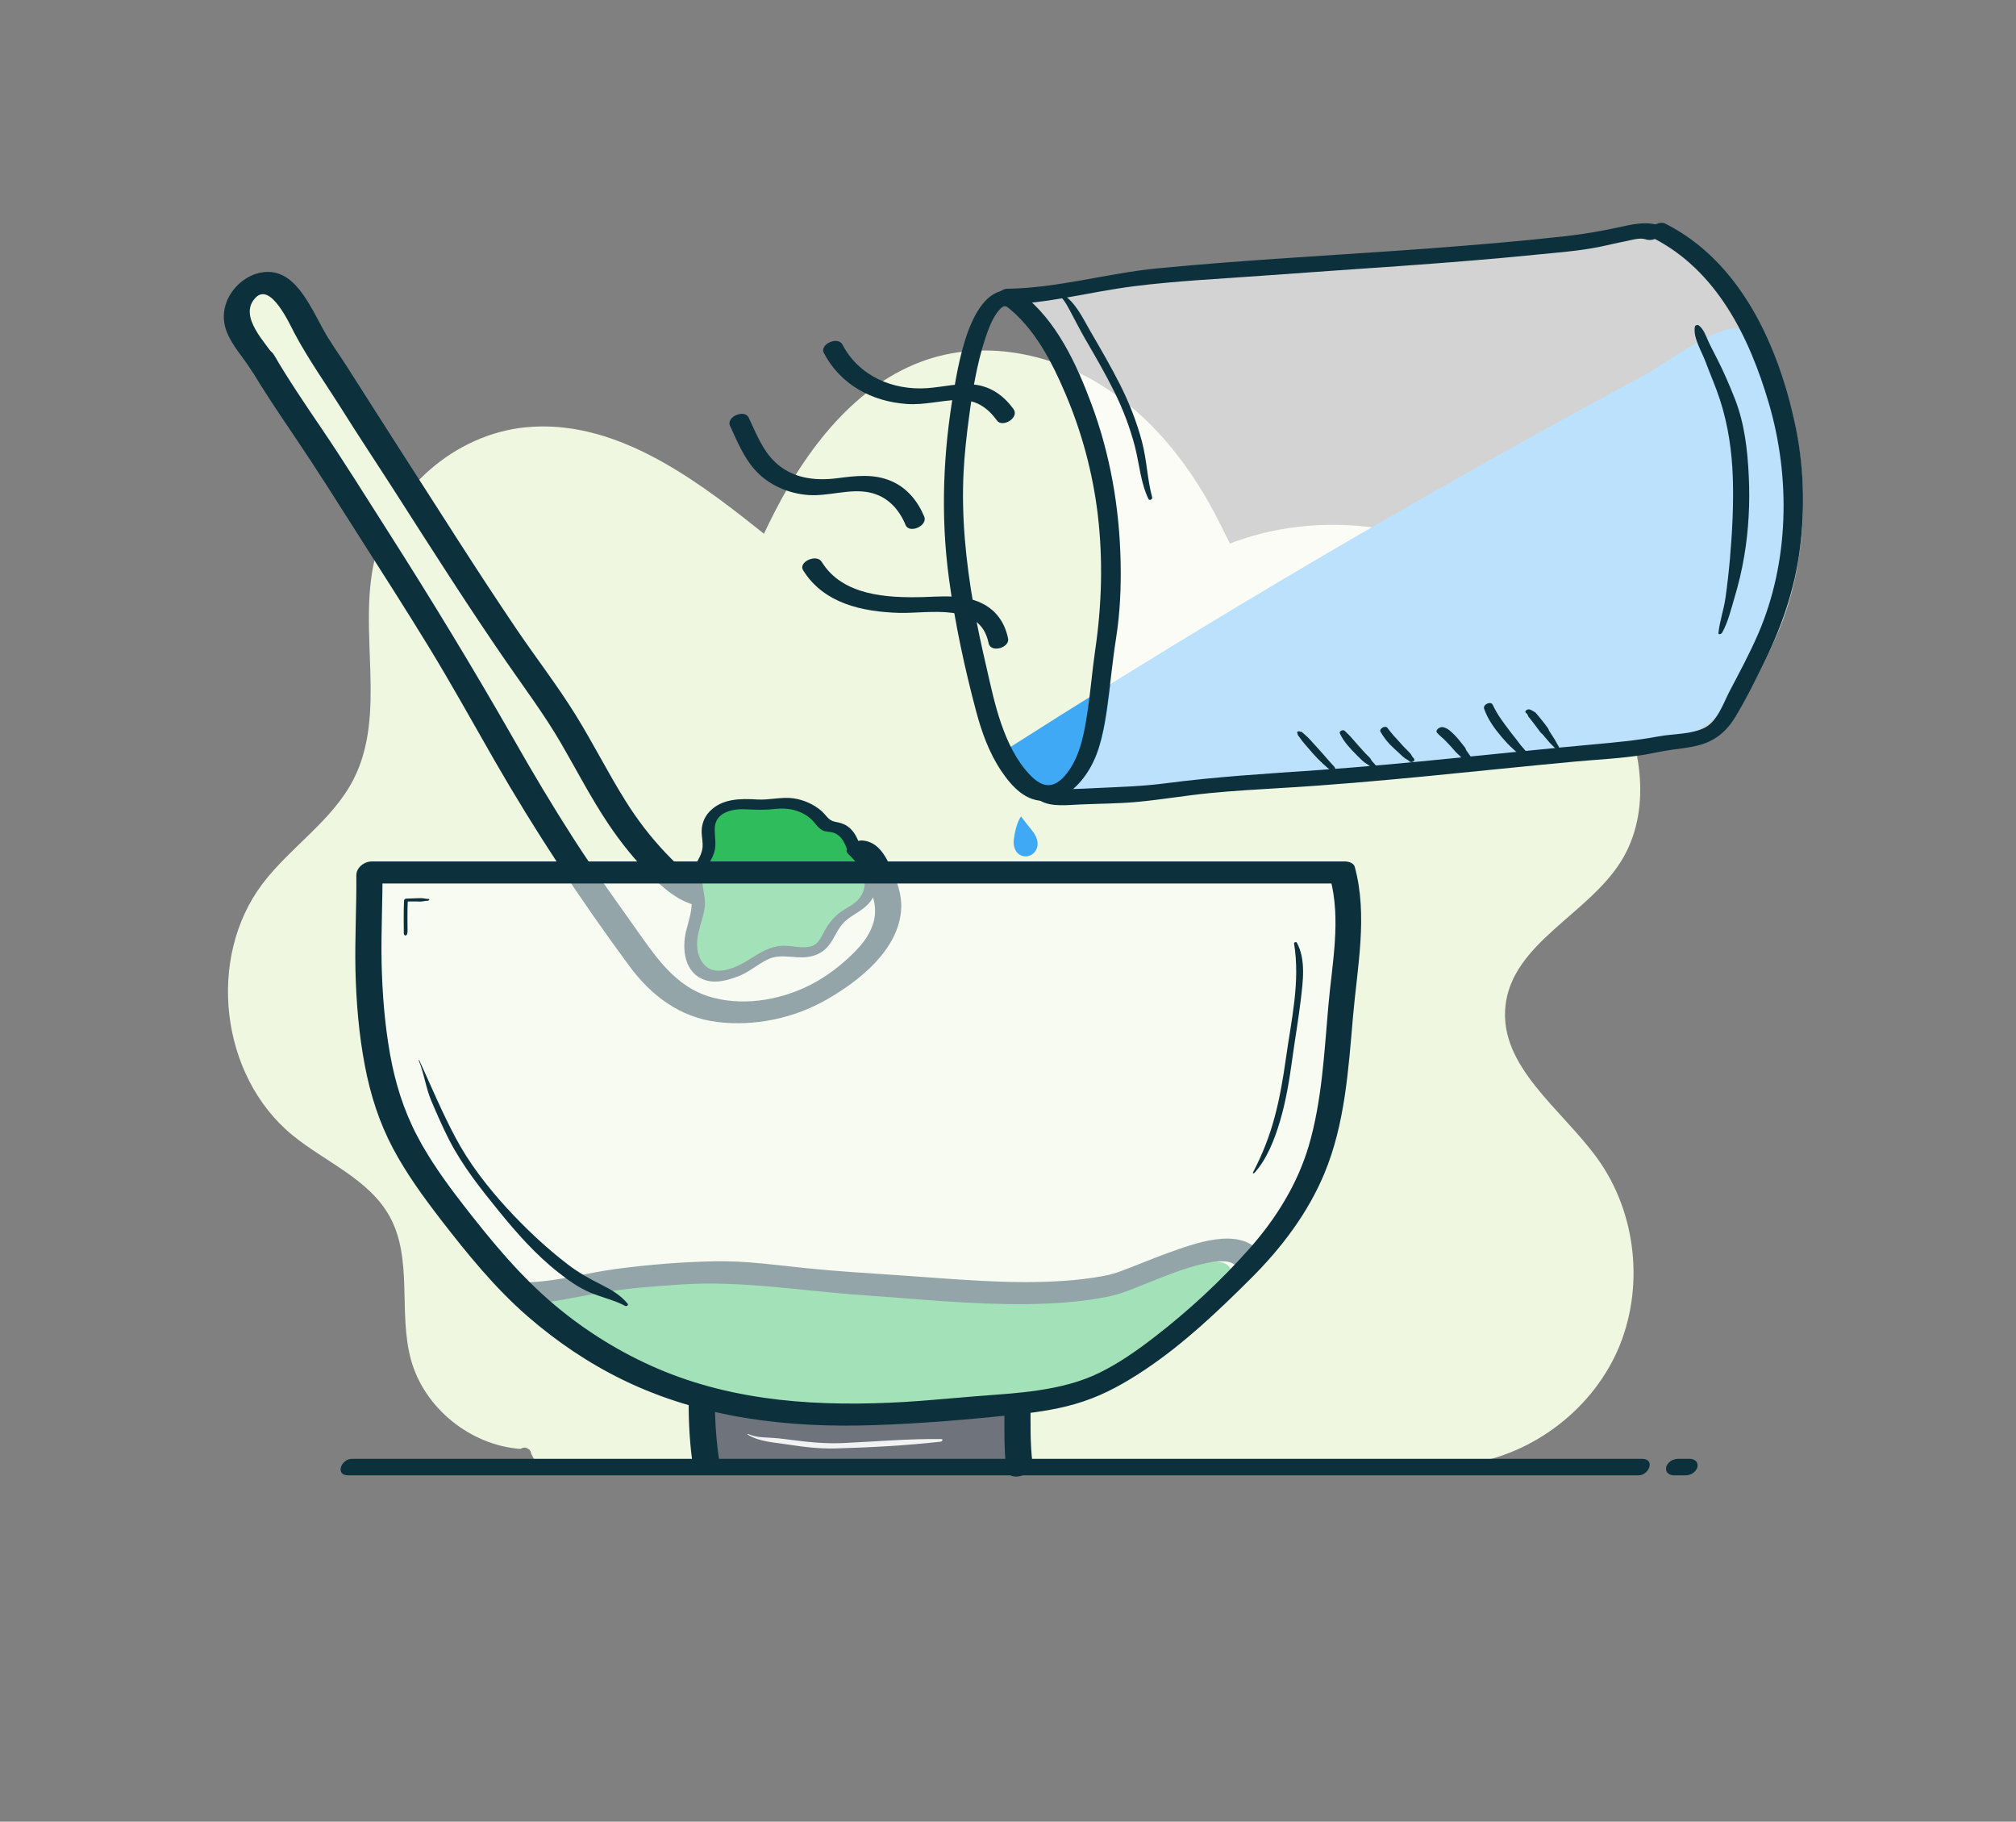 <!--?xml version="1.0" encoding="utf-8"?-->
<!-- Generator: Adobe Illustrator 24.3.0, SVG Export Plug-In . SVG Version: 6.00 Build 0)  -->
<svg xml:space="preserve" style="enable-background:new 0 0 296.17 267.57;" viewBox="0 0 296.17 267.57" y="0px" x="0px" xmlns:xlink="http://www.w3.org/1999/xlink" xmlns="http://www.w3.org/2000/svg" id="Layer_1" version="1.1">
<rect x="0" y="0" width="296.17" height="267.57" fill="#808080" stroke="none"/>
<style type="text/css">
	.st0{fill:#F0F7E1;}
	.st1{fill:#2EBC5D;}
	.st2{fill:#6E737C;}
	.st3{fill:#3FA9F5;}
	.st4{opacity:0.65;}
	.st5{fill:#FFFFFF;}
	.st6{fill:#0C313D;}
	.st7{opacity:0.56;fill:#FFFFFF;}
	.st8{fill:#F2F2F2;}
</style>
<g>
	<path d="M234.67,170.16c5.81,8.04,6.96,19.21,2.93,28.28c-4.05,9.06-13.13,15.66-22.99,16.72l8.16,0.78H79.42
		c-0.25-0.13-0.9-1.52-1.38-2.42c-0.02-0.24-0.13-0.47-0.35-0.65h-0.05c-0.03-0.05-0.07-0.08-0.1-0.1
		c-0.36-0.22-0.76-0.16-1.09,0.05c-7.31-0.53-14.1-5.97-16.06-13.05c-1.92-6.91,0.32-14.82-3.15-21.1
		c-3.03-5.49-9.45-7.98-14.31-11.96c-10.57-8.69-12.61-26.01-4.35-36.92c4.1-5.4,10.22-9.23,13.33-15.27
		c5-9.72,0.62-21.71,3.13-32.35c2.41-10.21,11.76-18.39,22.2-19.41c12.62-1.23,24.05,6.91,33.96,14.82
		c0.34,0.28,0.68,0.54,1.03,0.82c0.52-1.09,1.05-2.19,1.61-3.27c5.11-9.95,12.7-19.58,23.46-22.65c8.14-2.32,17.13-0.45,24.34,4
		c7.21,4.44,12.73,11.25,16.71,18.73c0.8,1.51,1.56,3.06,2.33,4.63c0.54-0.21,1.1-0.41,1.65-0.59c20.49-6.9,45.29,3.28,55.02,22.58
		c3.88,7.69,5.35,17.38,0.79,24.69c-4.88,7.82-15.94,12.01-16.97,21.18C220.18,156.64,229.4,162.86,234.67,170.16z" class="st0"></path>
	<g>
		<path d="M153.18,189.91c-12.52,0.9-25.02-1.39-37.51-2.61s-25.55-1.27-37.05,3.78c6.26,8.15,16.99,11.25,27.06,13.36
			c13.89,2.91,28.24,4.87,42.25,2.58c8.77-1.44,17.37-4.68,24.58-9.92c2.61-1.9,8.22-5.53,8.53-9.06c0.44-5-6.8-1.7-9.46-1.12
			C165.5,188.24,159.39,189.46,153.18,189.91z" class="st1"></path>
	</g>
	<g>
		<path d="M104.19,213.68c-0.17,0.17-0.34,0.34-0.51,0.51c-0.2-2.15-0.4-4.31-0.59-6.46c3.22-1.34,6.91-1.36,10.38-1
			c12.01,1.26,24.18,1.09,36.15-0.51c-0.07,2.53-0.07,7.2-0.14,9.72c-15.29,1.49-30.78-0.29-46.12-1.07
			C103.89,214.56,103.65,214,104.19,213.68z" class="st2"></path>
	</g>
	<path d="M147.43,110.36c1.24,3.36,4.56,5.61,8.03,6.51c3.47,0.9,7.12,0.66,10.7,0.4c22.44-1.61,44.85-3.65,67.21-6.08
		c6.07-0.66,12.4-1.44,17.48-4.84c5.28-3.53,8.49-9.47,10.4-15.53c2.98-9.5,3.08-19.85,0.5-29.45c-0.8-2.97-2.78-11.81-5.99-13
		c-3.05-1.13-11.18,5.11-13.9,6.57c-20.52,11.03-40.77,22.54-60.73,34.54C169.8,96.3,158.57,103.26,147.43,110.36z" class="st3"></path>
	<g class="st4">
		<path d="M155.26,116.43c2.74-0.11,5.11-3.19,6.13-6.41c1.55-4.88,1.69-10.8,2.56-15.9
			c0.86-5.07,0.84-10.48,0.51-15.63c-0.37-5.7-1.55-11.33-3.38-16.75c-1.97-5.83-5.74-14.07-10.67-17.72
			c-0.37-0.16-0.72-0.23-1.06-0.23l-0.01-0.28c4.99-0.06,9.94-1.14,14.86-2.05c5.85-1.07,12.05-1.3,17.99-1.78
			c13.79-1.11,27.71-1.84,41.45-3.12c3.74-0.35,7.55-0.74,11.28-1.21c2.51-0.31,7.57-1.95,9.2-1.28l1.95,0.22
			c9.48,5.18,14.12,15.34,16.93,25.37c2.97,10.59,2.51,23.45-1.96,33.64c-1.18,2.68-2.48,5.33-3.89,7.85
			c-1.05,1.87-2.4,5.25-4.35,6.42c-1.96,1.17-5.91,1.23-8.18,1.76c-3.01,0.69-6.05,0.8-9.11,1.08c-12.56,1.15-25.23,2.49-37.87,3.58
			c-7.48,0.64-15.07,0.73-22.5,1.78c-3.76,0.53-7.47,1.03-11.27,1.02c-2.23-0.01-7.38,0.57-8.6-0.26L155.26,116.43z" class="st5"></path>
	</g>
	<g>
		<path d="M79.48,103.34c-12.07-18.9-23.86-37.97-35.36-57.22c-1.05-1.76-2.2-3.62-4.06-4.49
			c-1.85-0.87-4.58-0.18-5.05,1.81c-0.3,1.26,0.37,2.52,1.01,3.65c2.32,4.07,4.63,8.13,6.95,12.2c14.81,26,29.64,52.04,46.64,76.66
			c3.97,5.75,8.71,11.86,15.56,13.23c5.04,1.01,10.21-0.8,14.86-3c3.16-1.49,6.33-3.26,8.4-6.08c2.06-2.82,2.72-6.93,0.69-9.78
			c-2.82-3.95-8.8-3.49-13.44-2.08c-4.07,1.24-8.26,2.53-12.58,2.19c-3.52-0.28-5.66-2.93-7.92-5.41
			C89.17,118.4,84.29,110.86,79.48,103.34z" class="st0"></path>
		<g>
			<g>
				<path d="M104.29,129.94c0.17-0.03-0.1-0.01-0.23-0.04c-0.23-0.06-0.44-0.1-0.66-0.19c-0.69-0.26-1.34-0.68-1.94-1.1
					c-1.34-0.95-2.54-2.14-3.67-3.33c-2.22-2.34-4.17-4.89-5.88-7.62c-2.59-4.13-4.77-8.49-7.34-12.64
					c-2.65-4.28-5.75-8.29-8.58-12.45c-5.79-8.54-11.28-17.28-16.87-25.96c-2.78-4.31-5.51-8.64-8.27-12.95
					c-1.13-1.77-2.39-3.46-3.39-5.32c-0.94-1.73-1.81-3.49-2.95-5.1c-1.21-1.71-2.81-3.25-5.03-3.3c-2.12-0.05-4.15,1.18-5.36,2.87
					c-1.26,1.76-1.61,3.89-0.81,5.92c0.83,2.12,2.47,3.81,3.66,5.73c1.06,1.73,4.67,0,3.63-1.69c-1.41-2.29-5.74-6.3-3.04-9.06
					c2.22-2.27,4.96,3.83,5.7,5.23c2.06,3.88,4.64,7.48,6.97,11.2c2.6,4.15,5.33,8.23,7.97,12.36c5.31,8.29,10.59,16.6,16.19,24.71
					c2.74,3.97,5.62,7.81,8.04,11.98c2.29,3.94,4.38,8.01,6.92,11.8c1.9,2.83,4.05,5.52,6.51,7.89c2.34,2.25,5.26,4.67,8.71,4.17
					c0.89-0.13,1.87-1.06,1.78-2C106.25,129.99,105.13,129.82,104.29,129.94L104.29,129.94z" class="st6"></path>
			</g>
		</g>
		<g>
			<g>
				<path d="M36.61,53.79c2.07,3.55,4.39,6.96,6.69,10.36c3.23,4.78,6.29,9.64,9.38,14.5
					c3.47,5.45,6.96,10.89,10.33,16.4c3.31,5.42,6.38,10.97,9.54,16.48c6.04,10.52,12.71,20.61,19.91,30.37
					c3.19,4.32,7.42,7.53,12.88,8.21c5.5,0.68,11.26-0.53,16.07-3.27c4.82-2.74,10.72-7.4,10.99-13.43
					c0.09-2.05-0.66-4.13-1.51-5.97c-0.84-1.83-1.96-3.81-4.16-3.98c-2.11-0.16-3.32,3.04-0.72,3.23c-0.6-0.05-0.38-0.11-0.04,0.26
					c0.19,0.2,0.34,0.42,0.49,0.66c0.52,0.82,0.92,1.72,1.27,2.62c0.61,1.57,1.06,3.12,0.7,4.82c-0.51,2.4-2.24,4.25-4,5.84
					c-1.71,1.55-3.61,2.9-5.68,3.92c-4.43,2.18-9.94,3.04-14.71,1.52c-4.65-1.48-7.46-5.42-10.14-9.22
					c-3.23-4.59-6.54-9.1-9.57-13.82c-3.13-4.87-6.1-9.84-8.95-14.87C69.49,98.11,63.34,88,56.95,77.98
					c-3.22-5.05-6.38-10.13-9.74-15.09c-2.4-3.54-4.82-7.1-6.98-10.79C39.21,50.35,35.6,52.06,36.61,53.79L36.61,53.79z" class="st6"></path>
			</g>
		</g>
		<g>
			<path d="M125.53,124.96c-0.44-1.54-1.11-3.1-2.98-3.47c-0.53-0.11-0.68,0.11-1.19-0.24
				c-0.52-0.36-0.93-1.08-1.43-1.5c-0.9-0.77-1.8-1.19-2.91-1.53c-1.07-0.33-2.06-0.28-3.16-0.12c-1.31,0.18-2.36,0.19-3.69,0.05
				c-2.92-0.31-6.52,0.82-6.12,4.29c0.19,1.6,0.23,2.41-0.54,3.88c-0.61,1.16-1.5,2.43-1.25,3.81c0.32,1.73,0.55,2.52,0.1,4.3
				c-0.39,1.55-1.06,3.27-0.93,4.88c0.14,1.62,0.87,3.17,2.41,3.85c1.41,0.62,3.08,0.07,4.45-0.44c1.83-0.68,3.27-2.26,5.17-2.82
				c1.58-0.46,3.21,0.07,4.81-0.03c2.25-0.14,2.75-1.2,3.74-3.03c0.87-1.62,1.86-2.35,3.4-3.24c2.97-1.7,3.33-5.1,1.14-7.58
				c-0.37-0.42-0.81-0.81-1.21-1.19" class="st1"></path>
		</g>
		<g>
			<g>
				<path d="M126.45,124.55c-0.37-1.23-0.89-2.48-1.99-3.22c-0.57-0.38-1.14-0.5-1.8-0.63
					c-0.96-0.2-1.24-0.91-1.92-1.53c-1.12-1.01-2.68-1.7-4.17-1.91c-1.77-0.25-3.54,0.28-5.32,0.17c-2.46-0.15-5.18-0.16-7.02,1.78
					c-0.8,0.84-1.19,1.95-1.15,3.1c0.03,0.72,0.2,1.44,0.13,2.16c-0.09,0.94-0.59,1.73-1.03,2.55c-0.39,0.72-0.76,1.48-0.87,2.3
					c-0.11,0.79,0.12,1.55,0.24,2.33c0.27,1.78-0.3,3.3-0.73,4.99c-0.69,2.74-0.3,6.4,2.88,7.35c1.56,0.47,3.23-0.02,4.71-0.57
					c1.63-0.61,2.89-1.8,4.45-2.53c1.82-0.86,3.8-0.08,5.71-0.32c1.18-0.14,2.24-0.61,3.03-1.52c1.03-1.18,1.43-2.77,2.64-3.81
					c1.22-1.05,2.72-1.56,3.69-2.91c2.09-2.91,0.53-5.92-1.76-8.09c-0.67-0.63-2.35,0.43-1.61,1.13c1.76,1.66,3.48,4.11,1.76,6.48
					c-0.75,1.03-2.02,1.48-3,2.24c-0.9,0.7-1.58,1.56-2.14,2.55c-0.47,0.83-0.85,1.9-1.79,2.27c-1.33,0.53-3-0.04-4.39,0
					c-2.92,0.1-4.75,2.34-7.36,3.26c-1.63,0.57-3.36,0.75-4.46-0.82c-0.85-1.21-0.9-2.73-0.62-4.13c0.28-1.38,0.84-2.7,0.99-4.11
					c0.13-1.27-0.35-2.39-0.35-3.63c-0.01-1.5,1.2-2.75,1.67-4.11c0.43-1.25,0.11-2.37,0.13-3.65c0.03-2.42,2.61-2.96,4.58-2.85
					c1.48,0.08,2.86,0.12,4.34-0.05c1.87-0.22,3.79,0.19,5.22,1.48c0.52,0.46,0.87,1.09,1.43,1.5c0.52,0.38,0.95,0.32,1.55,0.43
					c1.53,0.27,2.12,1.82,2.5,3.13C124.89,126.26,126.72,125.48,126.45,124.55L126.45,124.55z" class="st6"></path>
			</g>
		</g>
	</g>
	<g>
		<g>
			<path d="M51.15,216.7c24.72,0,49.44,0,74.16,0c24.59,0,49.19,0,73.78,0c13.87,0,27.75,0,41.62,0
				c1.57,0,2.5-2.42,0.54-2.42c-24.72,0-49.44,0-74.16,0c-24.59,0-49.19,0-73.78,0c-13.87,0-27.75,0-41.62,0
				C50.12,214.28,49.18,216.7,51.15,216.7L51.15,216.7z" class="st6"></path>
		</g>
	</g>
	<g>
		<g>
			<path d="M248.23,214.28c-0.59,0-1.18,0-1.77,0c-0.2,0-0.38,0.04-0.56,0.11c-0.2,0.05-0.37,0.14-0.53,0.27
				c-0.16,0.11-0.28,0.24-0.38,0.4c-0.11,0.13-0.18,0.28-0.21,0.45c-0.05,0.3-0.01,0.64,0.23,0.86c0.25,0.23,0.57,0.33,0.91,0.33
				c0.59,0,1.18,0,1.77,0c0.2,0,0.38-0.04,0.56-0.11c0.2-0.05,0.37-0.14,0.53-0.27c0.16-0.11,0.28-0.24,0.38-0.4
				c0.11-0.13,0.18-0.28,0.21-0.45c0.05-0.3,0.01-0.64-0.23-0.86C248.89,214.37,248.57,214.28,248.23,214.28L248.23,214.28z" class="st6"></path>
		</g>
	</g>
	<g>
		<g>
			<path d="M101.17,206.02c0,3.1,0.17,6.25,0.64,9.32c0.15,0.96,1.19,1.34,2.06,1.1c0.82-0.22,1.94-1,1.78-2
				c-0.47-3.07-0.64-6.22-0.64-9.32c0-0.98-1.29-1.31-2.06-1.1C102.01,204.27,101.17,204.99,101.17,206.02L101.17,206.02z" class="st6"></path>
		</g>
	</g>
	<g>
		<g>
			<path d="M147.56,207.1c0,2.88-0.07,5.76,0.27,8.62c0.26,2.14,4.07,1.03,3.84-0.9c-0.34-2.86-0.27-5.75-0.27-8.62
				c0-0.98-1.3-1.31-2.06-1.1C148.4,205.35,147.56,206.07,147.56,207.1L147.56,207.1z" class="st6"></path>
		</g>
	</g>
	<g>
		<g>
			<path d="M77.38,191.55c3.65-0.18,7.22-1.04,10.81-1.66c4.02-0.69,8.14-0.98,12.21-1.24
				c8.76-0.54,17.4,0.96,26.12,1.57c8.12,0.56,16.29,1.43,24.44,1.33c3.94-0.05,7.92-0.31,11.79-1.09c2.05-0.41,4.02-1.29,5.96-2.06
				c2.57-1.02,5.15-2.08,7.85-2.72c1.11-0.27,2.27-0.5,3.43-0.4c0.75,0.06,1.36,0.3,1.9,0.98c1.2,1.5,4.51-0.66,3.15-2.36
				c-3.02-3.8-9.8-1.17-13.41,0.12c-2.34,0.84-4.63,1.83-6.97,2.69c-0.62,0.23-1.49,0.5-2.4,0.68c-1.95,0.37-3.93,0.6-5.92,0.74
				c-8.17,0.57-16.32-0.29-24.46-0.83c-4.49-0.3-8.97-0.57-13.45-1.03c-4.4-0.45-8.73-1.08-13.17-1.01
				c-4.87,0.07-9.81,0.48-14.64,1.11c-4.18,0.54-8.31,1.75-12.53,1.95c-0.95,0.05-2.04,0.65-2.25,1.65
				C75.65,190.91,76.48,191.59,77.38,191.55L77.38,191.55z" class="st6"></path>
		</g>
	</g>
	<path d="M196.17,128.09c-47.83,0.32-95.65,0.65-143.48,0.97c-1.64,16.34,1.95,33.45,11.11,47.08
		s23.19,23.92,38.94,28.56c19.81,3.34,41.01,5.96,59.27-2.42c13.19-6.05,23.56-17.58,29.22-30.94c5.66-13.36,6.78-28.44,4.29-42.74
		c-47.34,0.07-94.68,0.14-142.02,0.22" class="st7"></path>
	<g>
		<g>
			<path d="M67.94,176.82c-2.45-3.17-4.8-6.43-6.66-9.98c-2-3.81-3.24-7.83-3.99-12.06c-0.78-4.42-1.13-8.92-1.23-13.41
				c-0.09-4.55,0.17-9.1,0.13-13.66c-0.76,0.69-1.52,1.38-2.28,2.06c17.89,0,35.78,0,53.67,0c18.89,0,37.77,0,56.66,0
				c10.87,0,21.74,0,32.62,0c-0.48-0.26-0.97-0.51-1.45-0.77c1.65,6,0.27,12.66-0.26,18.72c-0.6,6.82-0.93,13.9-2.86,20.51
				c-1.65,5.66-4.82,10.74-8.7,15.13c-4.19,4.74-8.99,9.18-14,13.04c-2.52,1.95-5.18,3.81-8.04,5.22c-2.79,1.38-5.83,2.11-8.9,2.58
				c-3.1,0.47-6.23,0.64-9.35,0.89c-3.45,0.27-6.9,0.62-10.36,0.83c-12.32,0.72-24.84,0.04-36.32-4.89
				c-5.45-2.34-10.53-5.48-15.07-9.29C76.35,187.38,72.1,182.18,67.94,176.82c-1.18-1.52-4.49,0.65-3.15,2.36
				c3.92,5.06,7.92,10,12.77,14.21c4.23,3.67,8.92,6.84,13.95,9.29c11.5,5.6,24.18,7.08,36.84,6.65c7.02-0.23,14.1-0.83,21.08-1.58
				c3.3-0.35,6.59-0.85,9.74-1.91c3.25-1.08,6.19-2.76,9.03-4.65c5.73-3.83,10.77-8.62,15.63-13.47c4.44-4.43,8.32-9.55,10.74-15.37
				c3.02-7.26,3.53-15.28,4.2-23.03c0.62-7.2,2.21-14.91,0.25-22.02c-0.16-0.57-0.96-0.77-1.45-0.77c-20.98,0-41.96,0-62.93,0
				c-14.59,0-29.17,0-43.76,0c-12.08,0-24.17,0-36.25,0c-1.12,0-2.29,0.89-2.28,2.06c0.04,4.63-0.23,9.26-0.13,13.89
				c0.11,4.72,0.5,9.44,1.39,14.08c0.81,4.25,2.1,8.3,4.13,12.13c1.98,3.72,4.47,7.14,7.04,10.47
				C65.96,180.71,69.27,178.54,67.94,176.82z" class="st6"></path>
		</g>
	</g>
	<g>
		<g>
			<path d="M190.11,138.59c0.93,5.64-0.41,11.24-1.19,16.82c-0.41,2.94-0.91,5.87-1.68,8.73
				c-0.77,2.87-1.8,5.45-3.17,8.08c-0.07,0.14,0.14,0.15,0.21,0.07c1.87-2.07,2.98-4.97,3.76-7.6c0.9-3.02,1.4-6.18,1.83-9.3
				c0.39-2.85,0.89-5.7,1.23-8.56c0.32-2.68,0.77-5.92-0.59-8.38C190.43,138.29,190.08,138.41,190.11,138.59L190.11,138.59z" class="st6"></path>
		</g>
	</g>
	<g>
		<g>
			<path d="M59.75,137.3c0.1-0.16,0.12-0.26,0.12-0.45c0-0.18,0-0.36,0-0.53c0-0.45-0.01-0.9-0.01-1.35
				c0-0.94,0-1.89,0.05-2.83c-0.11,0.1-0.22,0.19-0.34,0.29c0.56-0.03,1.12-0.03,1.68-0.02c0.25,0,0.53,0.04,0.78-0.01
				c0.28-0.06,0.57-0.08,0.85-0.1c0.11-0.01,0.31-0.23,0.11-0.25c-0.27-0.03-0.54-0.05-0.8-0.1c-0.26-0.05-0.54-0.02-0.8-0.02
				c-0.56,0.01-1.13,0.03-1.69,0.06c-0.16,0.01-0.33,0.11-0.34,0.29c-0.05,0.94-0.05,1.88-0.05,2.83c0,0.44,0,0.88,0.01,1.32
				c0,0.19,0,0.38,0,0.56c0,0.18,0.02,0.26,0.13,0.39C59.53,137.46,59.7,137.38,59.75,137.3L59.75,137.3z" class="st6"></path>
		</g>
	</g>
	<g>
		<g>
			<path d="M109.85,210.72c1.65,1.05,3.91,1.14,5.8,1.44c2.36,0.37,4.68,0.65,7.08,0.59
				c5.14-0.14,10.34-0.42,15.45-0.99c0.23-0.03,0.45-0.38,0.1-0.39c-4.82-0.06-9.61,0.37-14.42,0.59c-2.49,0.11-4.88-0.11-7.34-0.43
				c-0.94-0.12-1.89-0.25-2.83-0.32c-1.26-0.1-2.58-0.03-3.75-0.58C109.89,210.6,109.78,210.68,109.85,210.72L109.85,210.72z" class="st8"></path>
		</g>
	</g>
	<g>
		<g>
			<path d="M61.51,155.75c0.8,1.91,1.03,4,1.85,5.93c0.83,1.95,1.68,3.91,2.65,5.8c1.93,3.75,4.61,7.13,7.26,10.39
				c2.64,3.25,5.48,6.47,8.8,9.06c1.43,1.12,2.92,2.2,4.6,2.91c1.7,0.72,3.56,1.11,5.19,1.98c0.17,0.09,0.52-0.12,0.36-0.31
				c-1.03-1.26-2.34-2.04-3.78-2.76c-1.79-0.9-3.43-1.81-5.03-3.03c-3.25-2.49-6.25-5.33-9.02-8.35c-2.83-3.1-5.51-6.57-7.48-10.29
				c-1.97-3.7-3.58-7.55-5.32-11.36C61.58,155.67,61.5,155.71,61.51,155.75L61.51,155.75z" class="st6"></path>
		</g>
	</g>
	<g>
		<g>
			<path d="M147.37,44.72c6.5-0.09,12.75-1.86,19.17-2.67c6.4-0.81,12.88-1.1,19.31-1.58
				c13.26-0.99,26.55-1.72,39.78-3.06c3.17-0.32,6.41-0.54,9.54-1.19c1.21-0.25,2.41-0.55,3.62-0.78c0.79-0.16,2.11-0.57,2.91-0.3
				c0.71,0.24,1.51,0.09,2.03-0.48c0.37-0.41,0.6-1.32-0.11-1.57c-1.9-0.65-4.06-0.08-5.96,0.33c-2.47,0.53-4.89,0.95-7.4,1.24
				c-6.68,0.75-13.37,1.31-20.07,1.81c-13.35,1-26.75,1.65-40.08,2.94c-7.41,0.71-14.66,2.9-22.11,3
				C146.5,42.42,145.41,44.75,147.37,44.72L147.37,44.72z" class="st6"></path>
		</g>
	</g>
	<g>
		<g>
			<path d="M149.92,43.05c-6.96-2.82-9.03,9.93-9.76,14.12c-1.61,9.22-2,18.49-0.75,27.8
				c0.88,6.55,2.29,13.1,3.99,19.49c0.82,3.08,1.91,6.12,3.7,8.78c1.54,2.29,3.64,4.62,6.65,4.38c2.78-0.22,4.98-2.39,6.31-4.68
				c1.62-2.78,2.17-6.09,2.61-9.23c0.47-3.34,0.77-6.7,1.3-10.03c0.58-3.71,0.74-7.46,0.66-11.21c-0.18-7.93-1.52-15.73-4.3-23.17
				c-2.15-5.77-5.13-12.26-10.16-16.08c-1.09-0.83-3.6,0.79-2.41,1.7c4.18,3.17,6.76,8.2,8.77,12.93c2.4,5.63,4.01,11.62,4.74,17.7
				c0.79,6.66,0.6,13.28-0.37,19.91c-0.45,3.06-0.68,6.14-1.15,9.19c-0.44,2.87-0.97,5.95-2.63,8.4c-0.59,0.87-1.44,1.89-2.5,2.19
				c-1.36,0.39-2.58-0.63-3.43-1.55c-1.93-2.08-3.18-4.73-4.1-7.39c-0.93-2.68-1.52-5.45-2.15-8.21c-0.71-3.05-1.38-6.11-1.92-9.2
				c-1.12-6.43-1.79-12.99-1.46-19.52c0.14-2.75,0.45-5.51,0.82-8.24c0.5-3.77,1.13-7.59,2.3-11.22c0.45-1.39,1.01-2.94,1.86-4.07
				c0.18-0.24,0.39-0.46,0.61-0.67c-0.07,0.07,0.33-0.19,0.25-0.15c0.1-0.04,0.23-0.09,0.61,0.07c0.69,0.28,1.53,0.07,2.03-0.48
				C150.43,44.19,150.62,43.33,149.92,43.05L149.92,43.05z" class="st6"></path>
		</g>
	</g>
	<g>
		<g>
			<path d="M242.72,34.89c9.48,4.77,14.29,14.62,17.15,24.38c3.2,10.92,2.97,23.3-1.57,33.82
				c-1.24,2.86-2.71,5.59-4.16,8.35c-0.91,1.72-1.79,4.42-3.61,5.4c-1.99,1.06-4.68,0.91-6.85,1.32c-3.26,0.61-6.5,0.9-9.8,1.2
				c-13.44,1.22-26.85,2.82-40.31,3.76c-7.49,0.52-14.93,0.96-22.39,1.94c-3.38,0.44-6.72,0.53-10.11,0.69
				c-1.22,0.06-2.44,0.13-3.65,0.14c-0.81,0-1.91,0.11-2.64-0.31c-1.17-0.68-3.4,1.19-1.92,2.05c1.62,0.94,4.09,0.6,5.87,0.53
				c2.77-0.12,5.54-0.12,8.3-0.37c3.59-0.33,7.14-0.95,10.73-1.3c3.5-0.34,7.02-0.54,10.53-0.75c14.37-0.84,28.68-2.54,43.01-3.87
				c3.34-0.31,6.72-0.45,10.03-0.98c1.38-0.22,2.74-0.55,4.12-0.74c1.31-0.18,2.64-0.32,3.93-0.64c2.55-0.62,4.23-2.02,5.59-4.25
				c1.44-2.38,2.71-4.95,3.94-7.43c2.75-5.53,4.76-11.19,5.53-17.35c0.76-6.09,0.55-12.31-0.76-18.32
				c-2.5-11.51-8.01-23.76-19.03-29.31C243.44,32.23,241.21,34.13,242.72,34.89L242.72,34.89z" class="st6"></path>
		</g>
	</g>
	<g>
		<g>
			<path d="M148.89,60.08c-1.37-1.89-3.22-3.26-5.58-3.57c-2.39-0.32-4.68,0.33-7.05,0.5
				c-5.07,0.37-10.08-1.76-12.49-6.39c-0.67-1.29-3.4-0.05-2.74,1.22c2.43,4.66,7.08,7.16,12.23,7.5c2.53,0.17,4.94-0.52,7.44-0.6
				c2.55-0.08,4.3,1,5.77,3.04C147.28,62.87,149.81,61.35,148.89,60.08L148.89,60.08z" class="st6"></path>
		</g>
	</g>
	<g>
		<g>
			<path d="M135.78,75.89c-0.93-2.26-2.52-4.22-4.8-5.21c-2.65-1.15-5.28-0.78-8.05-0.43
				c-3.28,0.41-6.57-0.01-9.06-2.37c-1.87-1.78-2.8-4.26-3.88-6.54c-0.62-1.31-3.36-0.09-2.74,1.22c1.05,2.23,1.99,4.6,3.66,6.46
				c1.99,2.22,4.91,3.48,7.85,3.69c3,0.21,6.03-0.99,8.99-0.37c2.58,0.54,4.31,2.4,5.29,4.78
				C133.59,78.44,136.33,77.23,135.78,75.89L135.78,75.89z" class="st6"></path>
		</g>
	</g>
	<g>
		<g>
			<path d="M148.1,93.79c-0.56-2.76-2.22-4.72-4.91-5.61c-2.48-0.82-5.05-0.55-7.61-0.48
				c-5.24,0.13-11.79-0.19-14.86-5.17c-0.76-1.24-3.48,0.02-2.74,1.22c3.01,4.88,8.7,6.11,14.07,6.27
				c4.42,0.13,11.96-1.63,13.18,4.43C145.53,95.98,148.37,95.13,148.1,93.79L148.1,93.79z" class="st6"></path>
		</g>
	</g>
	<path d="M148.93,123.36c-0.08,0.78,0.13,1.66,0.77,2.12c0.5,0.36,1.21,0.4,1.76,0.11c0.55-0.29,0.92-0.87,0.97-1.49
		c0.06-0.75-0.31-1.47-0.77-2.06c-0.55-0.71-1.13-1.4-1.67-2.11C149.42,120.66,149.03,122.42,148.93,123.36z" class="st3"></path>
	<g>
		<g>
			<path d="M248.99,48c-0.28,1.57,0.98,3.57,1.52,5.01c0.71,1.9,1.53,3.75,2.16,5.68c1.22,3.77,1.77,7.58,1.9,11.54
				c0.12,3.94-0.08,7.86-0.42,11.79c-0.17,1.93-0.39,3.89-0.66,5.8c-0.25,1.74-0.86,3.43-1.04,5.18c-0.03,0.27,0.43,0.12,0.51-0.01
				c0.91-1.58,1.33-3.46,1.85-5.19c0.6-2,1.07-3.97,1.42-6.04c0.67-3.89,0.87-7.92,0.68-11.85c-0.18-3.8-0.62-7.68-2.01-11.25
				c-0.79-2.02-1.66-4.03-2.64-5.96c-0.43-0.86-0.89-1.7-1.29-2.57c-0.37-0.81-0.67-1.76-1.39-2.32
				C249.4,47.67,249.03,47.75,248.99,48L248.99,48z" class="st6"></path>
		</g>
	</g>
	<g>
		<g>
			<path d="M190.59,107.68c0.04,0.05,0.07,0.1,0.11,0.14c-0.01-0.04-0.02-0.08-0.03-0.13c0.01-0.02,0.03-0.03,0.04-0.05
				c-0.1,0.1-0.12,0.23-0.03,0.34c0.3,0.39,0.57,0.81,0.89,1.18c0.42,0.49,0.85,0.99,1.28,1.48c0.46,0.52,0.94,1.02,1.45,1.49
				c0.24,0.22,0.48,0.44,0.73,0.65c0.22,0.18,0.49,0.44,0.78,0.44c0.16,0,0.33-0.12,0.34-0.29c0.02-0.23-0.33-0.53-0.48-0.69
				c-0.22-0.24-0.43-0.48-0.64-0.72c-0.44-0.51-0.88-1.02-1.34-1.52c-0.43-0.47-0.86-0.94-1.29-1.42c-0.34-0.37-0.73-0.7-1.11-1.03
				c-0.11-0.09-0.28-0.09-0.4-0.03c0.02-0.01,0.04-0.02,0.07-0.02c0.05,0.02,0.09,0.03,0.14,0.05c-0.05-0.04-0.1-0.08-0.15-0.11
				C190.77,107.35,190.45,107.5,190.59,107.68L190.59,107.68z" class="st6"></path>
		</g>
	</g>
	<g>
		<g>
			<path d="M196.84,107.73c0.3,0.63,0.65,1.16,1.1,1.7c0.45,0.53,0.92,1.04,1.42,1.53c0.46,0.46,0.92,0.96,1.48,1.28
				c0.3,0.17,0.58,0.45,0.86,0.67c0.28,0.21,0.55,0.39,0.85,0.57c0.12,0.07,0.34-0.08,0.25-0.21c-0.4-0.57-0.88-1.06-1.34-1.59
				c0.02,0.05,0.05,0.1,0.07,0.15c-0.11-0.45-0.58-0.8-0.89-1.12c-0.35-0.38-0.69-0.76-1.04-1.15c-0.33-0.37-0.66-0.74-0.98-1.12
				c-0.33-0.4-0.71-0.74-1.08-1.1C197.32,107.11,196.67,107.39,196.84,107.73L196.84,107.73z" class="st6"></path>
		</g>
	</g>
	<g>
		<g>
			<path d="M202.8,107.47c0.5,0.88,1.18,1.74,1.94,2.41c0.38,0.33,0.73,0.69,1.11,1.03c0.19,0.18,0.39,0.35,0.6,0.51
				c0.1,0.08,0.23,0.11,0.33,0.18c0.12,0.08,0.23,0.18,0.34,0.27c0.26,0.21,0.87-0.11,0.61-0.43c-0.08-0.1-0.16-0.2-0.24-0.3
				c-0.09-0.1-0.11-0.22-0.19-0.33c-0.15-0.19-0.32-0.37-0.49-0.54c-0.35-0.36-0.73-0.71-1.05-1.1c-0.31-0.38-0.67-0.72-0.99-1.09
				c-0.33-0.38-0.66-0.78-0.96-1.19c-0.16-0.21-0.54-0.12-0.72-0.01C202.93,106.98,202.67,107.24,202.8,107.47L202.8,107.47z" class="st6"></path>
		</g>
	</g>
	<g>
		<g>
			<path d="M211.15,107.67c0.19,0.19,0.36,0.38,0.57,0.55c0.23,0.19,0.44,0.39,0.65,0.6c0.49,0.5,0.96,1.01,1.41,1.54
				c0.24,0.28,0.51,0.48,0.76,0.75c0.25,0.28,0.5,0.55,0.76,0.83c0.23,0.24,0.47,0.47,0.71,0.68c0.22,0.2,0.53,0.45,0.81,0.55
				c0.15,0.06,0.41-0.05,0.35-0.25c-0.08-0.27-0.3-0.57-0.45-0.8c-0.19-0.28-0.37-0.56-0.56-0.84c-0.21-0.29-0.41-0.59-0.61-0.88
				c-0.06-0.08-0.13-0.16-0.17-0.25c-0.03-0.05-0.03-0.13-0.07-0.21c-0.09-0.18-0.25-0.34-0.37-0.5c-0.42-0.54-0.85-1.09-1.35-1.58
				c-0.22-0.22-0.46-0.43-0.7-0.63c-0.28-0.22-0.57-0.34-0.92-0.43C211.56,106.71,210.73,107.24,211.15,107.67L211.15,107.67z" class="st6"></path>
		</g>
	</g>
	<g>
		<g>
			<path d="M218.03,104.1c0.51,1.5,1.52,2.91,2.54,4.11c0.28,0.33,0.57,0.66,0.87,0.98c0.3,0.32,0.62,0.59,0.93,0.89
				c0.56,0.52,1.16,1.12,1.87,1.45c0.18,0.09,0.65-0.1,0.51-0.36c-0.34-0.62-0.88-1.16-1.33-1.7c-0.27-0.33-0.49-0.67-0.76-1
				c-0.28-0.34-0.55-0.68-0.81-1.03c-0.94-1.24-1.9-2.49-2.55-3.91C219.02,102.92,217.82,103.47,218.03,104.1L218.03,104.1z" class="st6"></path>
		</g>
	</g>
	<g>
		<g>
			<path d="M224.56,104.75c-0.08,0.04-0.28,0.02-0.28,0.02c-0.03,0.01-0.04-0.05,0.01,0.02
				c0.05,0.06,0.1,0.12,0.14,0.18c-0.02-0.05-0.05-0.11-0.07-0.16c0.01,0.12,0.06,0.19,0.11,0.29c0.02,0.04,0.02,0.04,0.01-0.01
				c0,0.08,0.04,0.15,0.09,0.21c0.03,0.04,0.07,0.08,0.11,0.13c0.17,0.2,0.33,0.41,0.49,0.62c0.39,0.51,0.76,1.03,1.15,1.53
				c0.11,0.14,0.25,0.21,0.35,0.34c0.11,0.13,0.22,0.26,0.33,0.39c0.21,0.25,0.41,0.5,0.63,0.74c0.19,0.22,0.4,0.4,0.6,0.61
				c0.16,0.16,0.31,0.33,0.51,0.45c0.14,0.09,0.42-0.08,0.35-0.25c-0.07-0.19-0.19-0.35-0.29-0.53c-0.14-0.23-0.25-0.47-0.39-0.7
				c-0.16-0.25-0.32-0.5-0.48-0.75c-0.08-0.13-0.17-0.26-0.25-0.39c-0.04-0.06-0.09-0.12-0.12-0.19c-0.05-0.11-0.06-0.21-0.13-0.31
				c-0.36-0.5-0.74-0.99-1.13-1.47c-0.17-0.21-0.34-0.42-0.52-0.62c-0.07-0.08-0.13-0.16-0.21-0.23c-0.08-0.08-0.16-0.1-0.26-0.16
				c0.09,0.05-0.04-0.05-0.06-0.06c-0.07-0.04-0.14-0.05-0.21-0.09c0.07,0.03-0.01-0.02-0.04-0.04c-0.05-0.03-0.11-0.06-0.17-0.08
				c-0.23-0.09-0.47-0.06-0.65,0.12C223.91,104.63,224.29,104.89,224.56,104.75L224.56,104.75z" class="st6"></path>
		</g>
	</g>
	<g>
		<g>
			<path d="M155.55,43.31c0.91,0.8,1.43,1.94,1.99,2.99c0.63,1.18,1.24,2.37,1.91,3.53c1.48,2.54,2.95,5.08,4.26,7.72
				c1.27,2.56,2.29,5.24,3.01,8c0.67,2.59,0.83,5.31,2.01,7.76c0.13,0.27,0.61,0.03,0.54-0.24c-0.73-2.7-0.79-5.52-1.51-8.23
				c-0.78-2.92-1.88-5.71-3.24-8.4c-1.33-2.62-2.81-5.17-4.29-7.71c-1.19-2.05-2.24-4.43-4.36-5.68
				C155.73,42.95,155.39,43.16,155.55,43.31L155.55,43.31z" class="st6"></path>
		</g>
	</g>
</g>
</svg>
